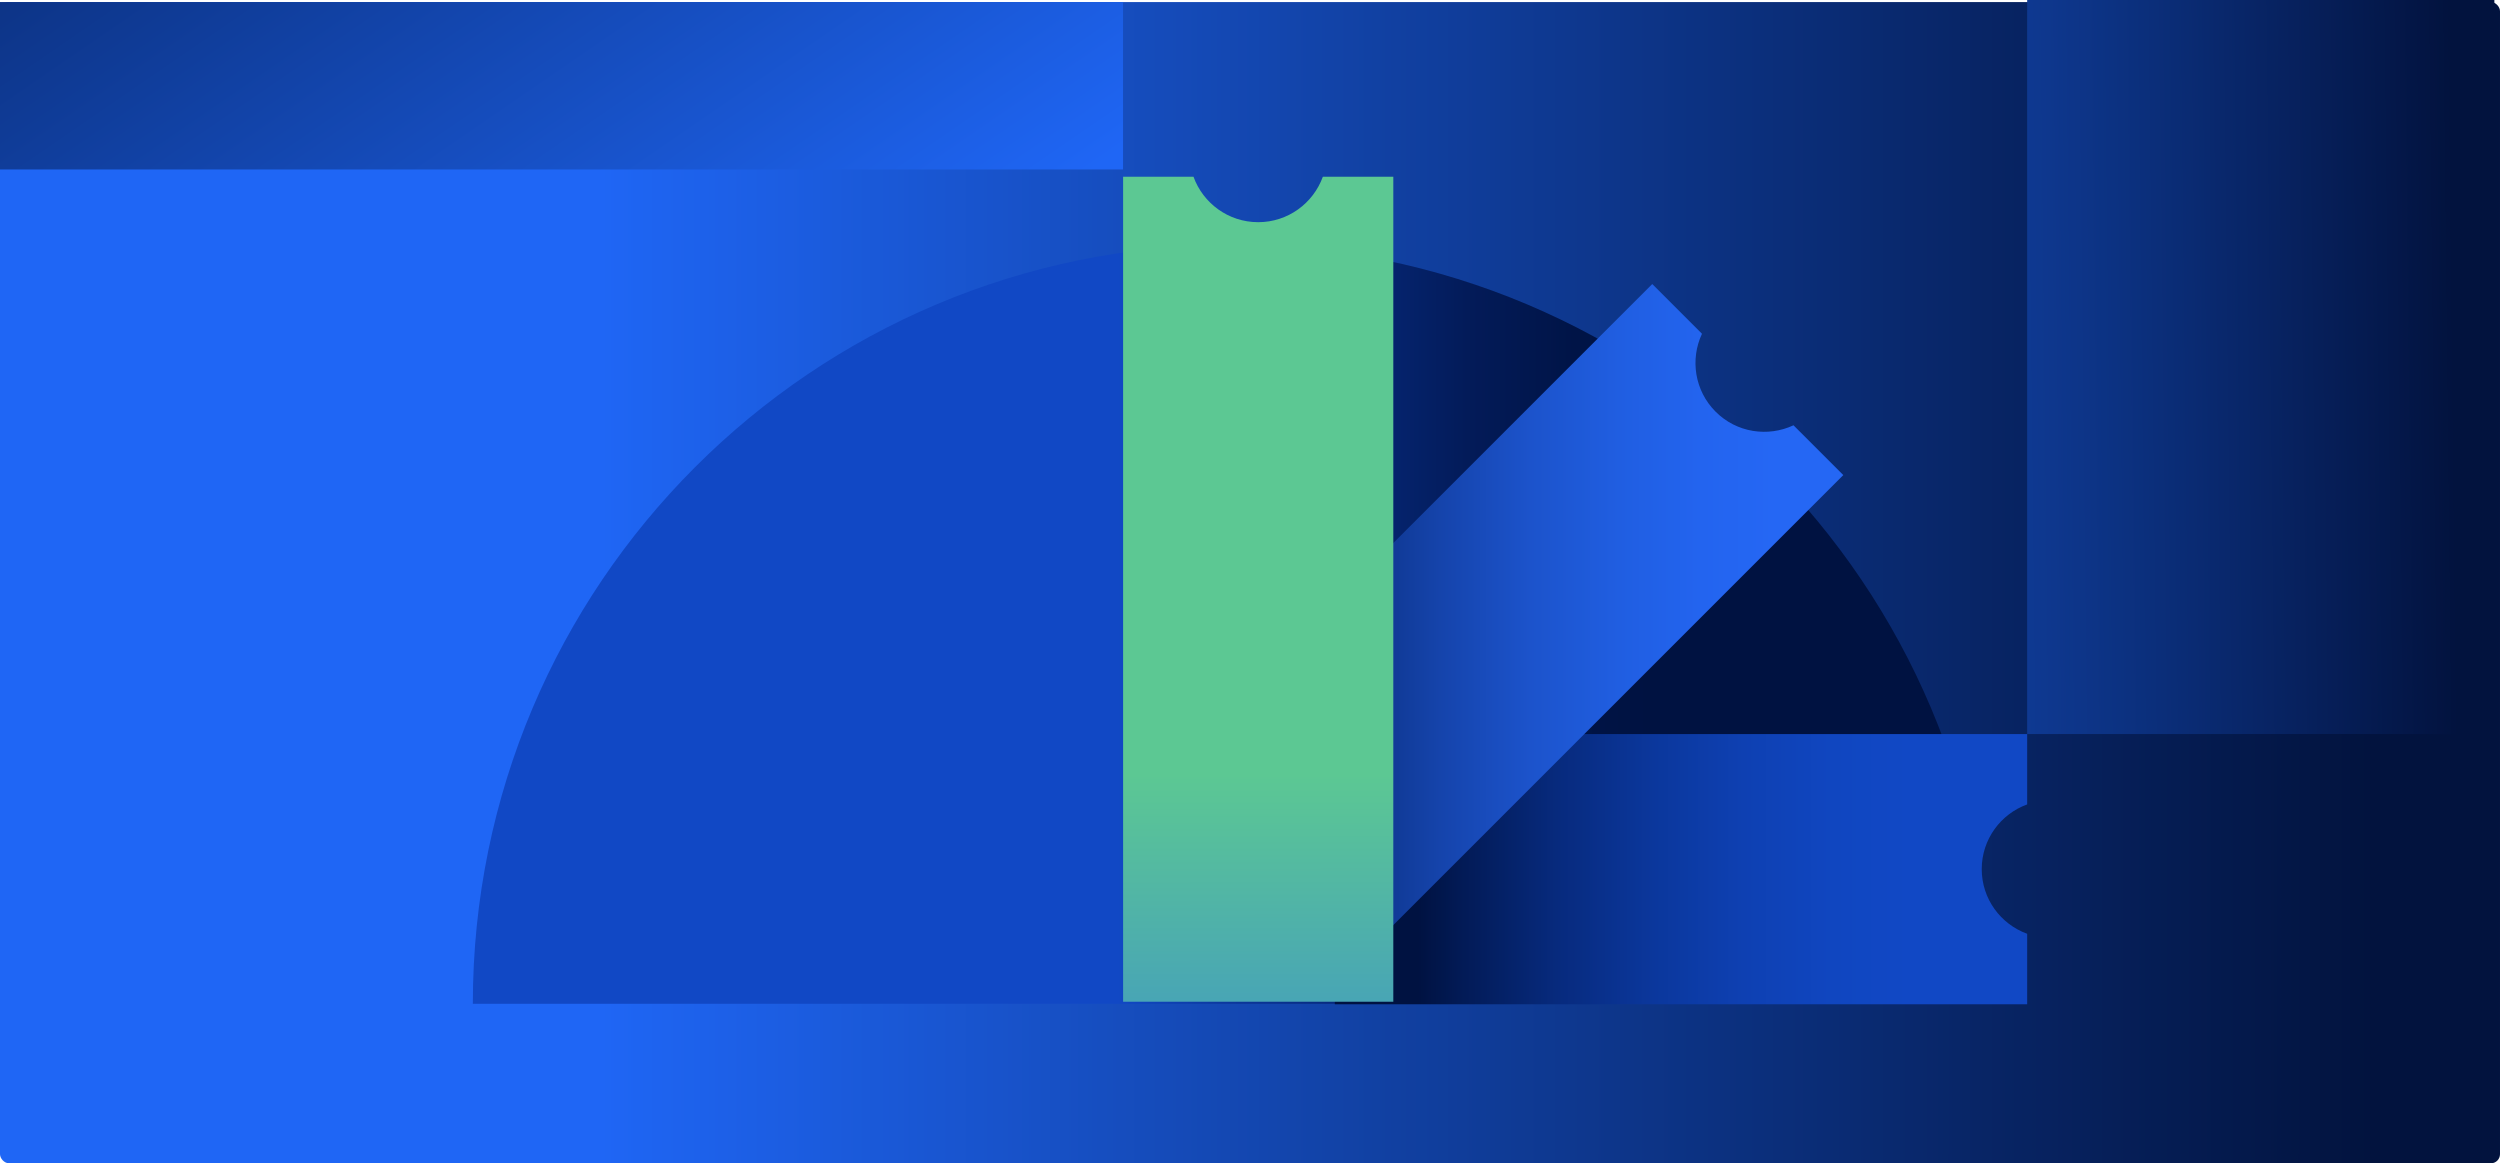 <?xml version="1.0" encoding="UTF-8"?>
<svg id="Layer_2" data-name="Layer 2" xmlns="http://www.w3.org/2000/svg" xmlns:xlink="http://www.w3.org/1999/xlink" viewBox="0 0 319.67 148.75">
  <defs>
    <style>
      .cls-1 {
        fill: url(#linear-gradient);
      }

      .cls-1, .cls-2, .cls-3, .cls-4, .cls-5, .cls-6, .cls-7 {
        stroke-width: 0px;
      }

      .cls-2 {
        fill: url(#linear-gradient-4);
      }

      .cls-3 {
        fill: url(#linear-gradient-2);
      }

      .cls-4 {
        fill: url(#linear-gradient-3);
      }

      .cls-5 {
        fill: url(#linear-gradient-7);
      }

      .cls-6 {
        fill: url(#linear-gradient-5);
      }

      .cls-7 {
        fill: url(#linear-gradient-6);
      }
    </style>
    <linearGradient id="linear-gradient" x1="0" y1="74.5" x2="319.67" y2="74.5" gradientUnits="userSpaceOnUse">
      <stop offset=".24" stop-color="#1f66f5"/>
      <stop offset=".6" stop-color="#0f3b96"/>
      <stop offset=".95" stop-color="#02133e"/>
    </linearGradient>
    <linearGradient id="linear-gradient-2" x1="73.09" y1="79.83" x2="267.19" y2="79.83" gradientUnits="userSpaceOnUse">
      <stop offset=".36" stop-color="#1148c5"/>
      <stop offset=".43" stop-color="#0c389e"/>
      <stop offset=".52" stop-color="#062776"/>
      <stop offset=".59" stop-color="#031b59"/>
      <stop offset=".66" stop-color="#001447"/>
      <stop offset=".71" stop-color="#001241"/>
    </linearGradient>
    <linearGradient id="linear-gradient-3" x1="170.68" y1="111.13" x2="259.21" y2="111.13" gradientUnits="userSpaceOnUse">
      <stop offset=".12" stop-color="#001241"/>
      <stop offset=".18" stop-color="#021a55"/>
      <stop offset=".32" stop-color="#072a7d"/>
      <stop offset=".46" stop-color="#0b379c"/>
      <stop offset=".59" stop-color="#0e40b2"/>
      <stop offset=".72" stop-color="#1046c0"/>
      <stop offset=".83" stop-color="#1148c5"/>
    </linearGradient>
    <linearGradient id="linear-gradient-4" x1="148.66" y1="79.83" x2="235.69" y2="79.83" gradientUnits="userSpaceOnUse">
      <stop offset=".12" stop-color="#00174d"/>
      <stop offset=".14" stop-color="#011953"/>
      <stop offset=".27" stop-color="#0c3183"/>
      <stop offset=".41" stop-color="#1544ac"/>
      <stop offset=".54" stop-color="#1c53cb"/>
      <stop offset=".67" stop-color="#205ee1"/>
      <stop offset=".79" stop-color="#2364ef"/>
      <stop offset=".9" stop-color="#2567f4"/>
    </linearGradient>
    <linearGradient id="linear-gradient-5" x1="160.88" y1="75.37" x2="160.95" y2="271.29" gradientUnits="userSpaceOnUse">
      <stop offset=".12" stop-color="#5cc893"/>
      <stop offset=".3" stop-color="#449ebc"/>
      <stop offset=".49" stop-color="#2d76e4"/>
      <stop offset=".59" stop-color="#2567f4"/>
    </linearGradient>
    <linearGradient id="linear-gradient-6" x1="129.92" y1="95.53" x2="-.45" y2="-94.17" xlink:href="#linear-gradient"/>
    <linearGradient id="linear-gradient-7" x1="-29.6" y1="50.46" x2="331.89" y2="46.45" gradientUnits="userSpaceOnUse">
      <stop offset=".53" stop-color="#1f66f5"/>
      <stop offset=".57" stop-color="#1d62ed"/>
      <stop offset=".64" stop-color="#1a58d7"/>
      <stop offset=".73" stop-color="#1448b3"/>
      <stop offset=".83" stop-color="#0c3282"/>
      <stop offset=".94" stop-color="#031544"/>
      <stop offset=".95" stop-color="#02133e"/>
    </linearGradient>
  </defs>
  <g id="Layer_1-2" data-name="Layer 1">
    <g>
      <g>
        <rect class="cls-1" y=".26" width="319.67" height="148.49" rx="1.17" ry="1.17"/>
        <g>
          <path class="cls-3" d="M60.46,128.35c0-53.6,43.45-97.05,97.05-97.05s97.05,43.45,97.05,97.05H60.46Z"/>
          <g>
            <path class="cls-4" d="M259.21,119.4c-3.39-1.23-5.81-4.46-5.81-8.27,0-3.81,2.43-7.05,5.81-8.27v-9s-88.53,0-88.53,0v34.55s88.53,0,88.53,0v-9Z"/>
            <path class="cls-2" d="M229.33,54.38c-3.26,1.53-7.27.96-9.96-1.74-2.69-2.69-3.27-6.7-1.74-9.96l-6.36-6.36-62.6,62.6,24.43,24.43,62.6-62.6-6.36-6.36Z"/>
            <path class="cls-6" d="M169.15,22.6c-1.23,3.39-4.46,5.81-8.27,5.81s-7.05-2.43-8.27-5.81h-9v105.49h34.55V22.6h-9Z"/>
          </g>
        </g>
      </g>
      <rect class="cls-7" y=".26" width="143.6" height="21.41"/>
      <rect class="cls-5" x="259.21" width="59.74" height="93.86"/>
    </g>
  </g>
</svg>